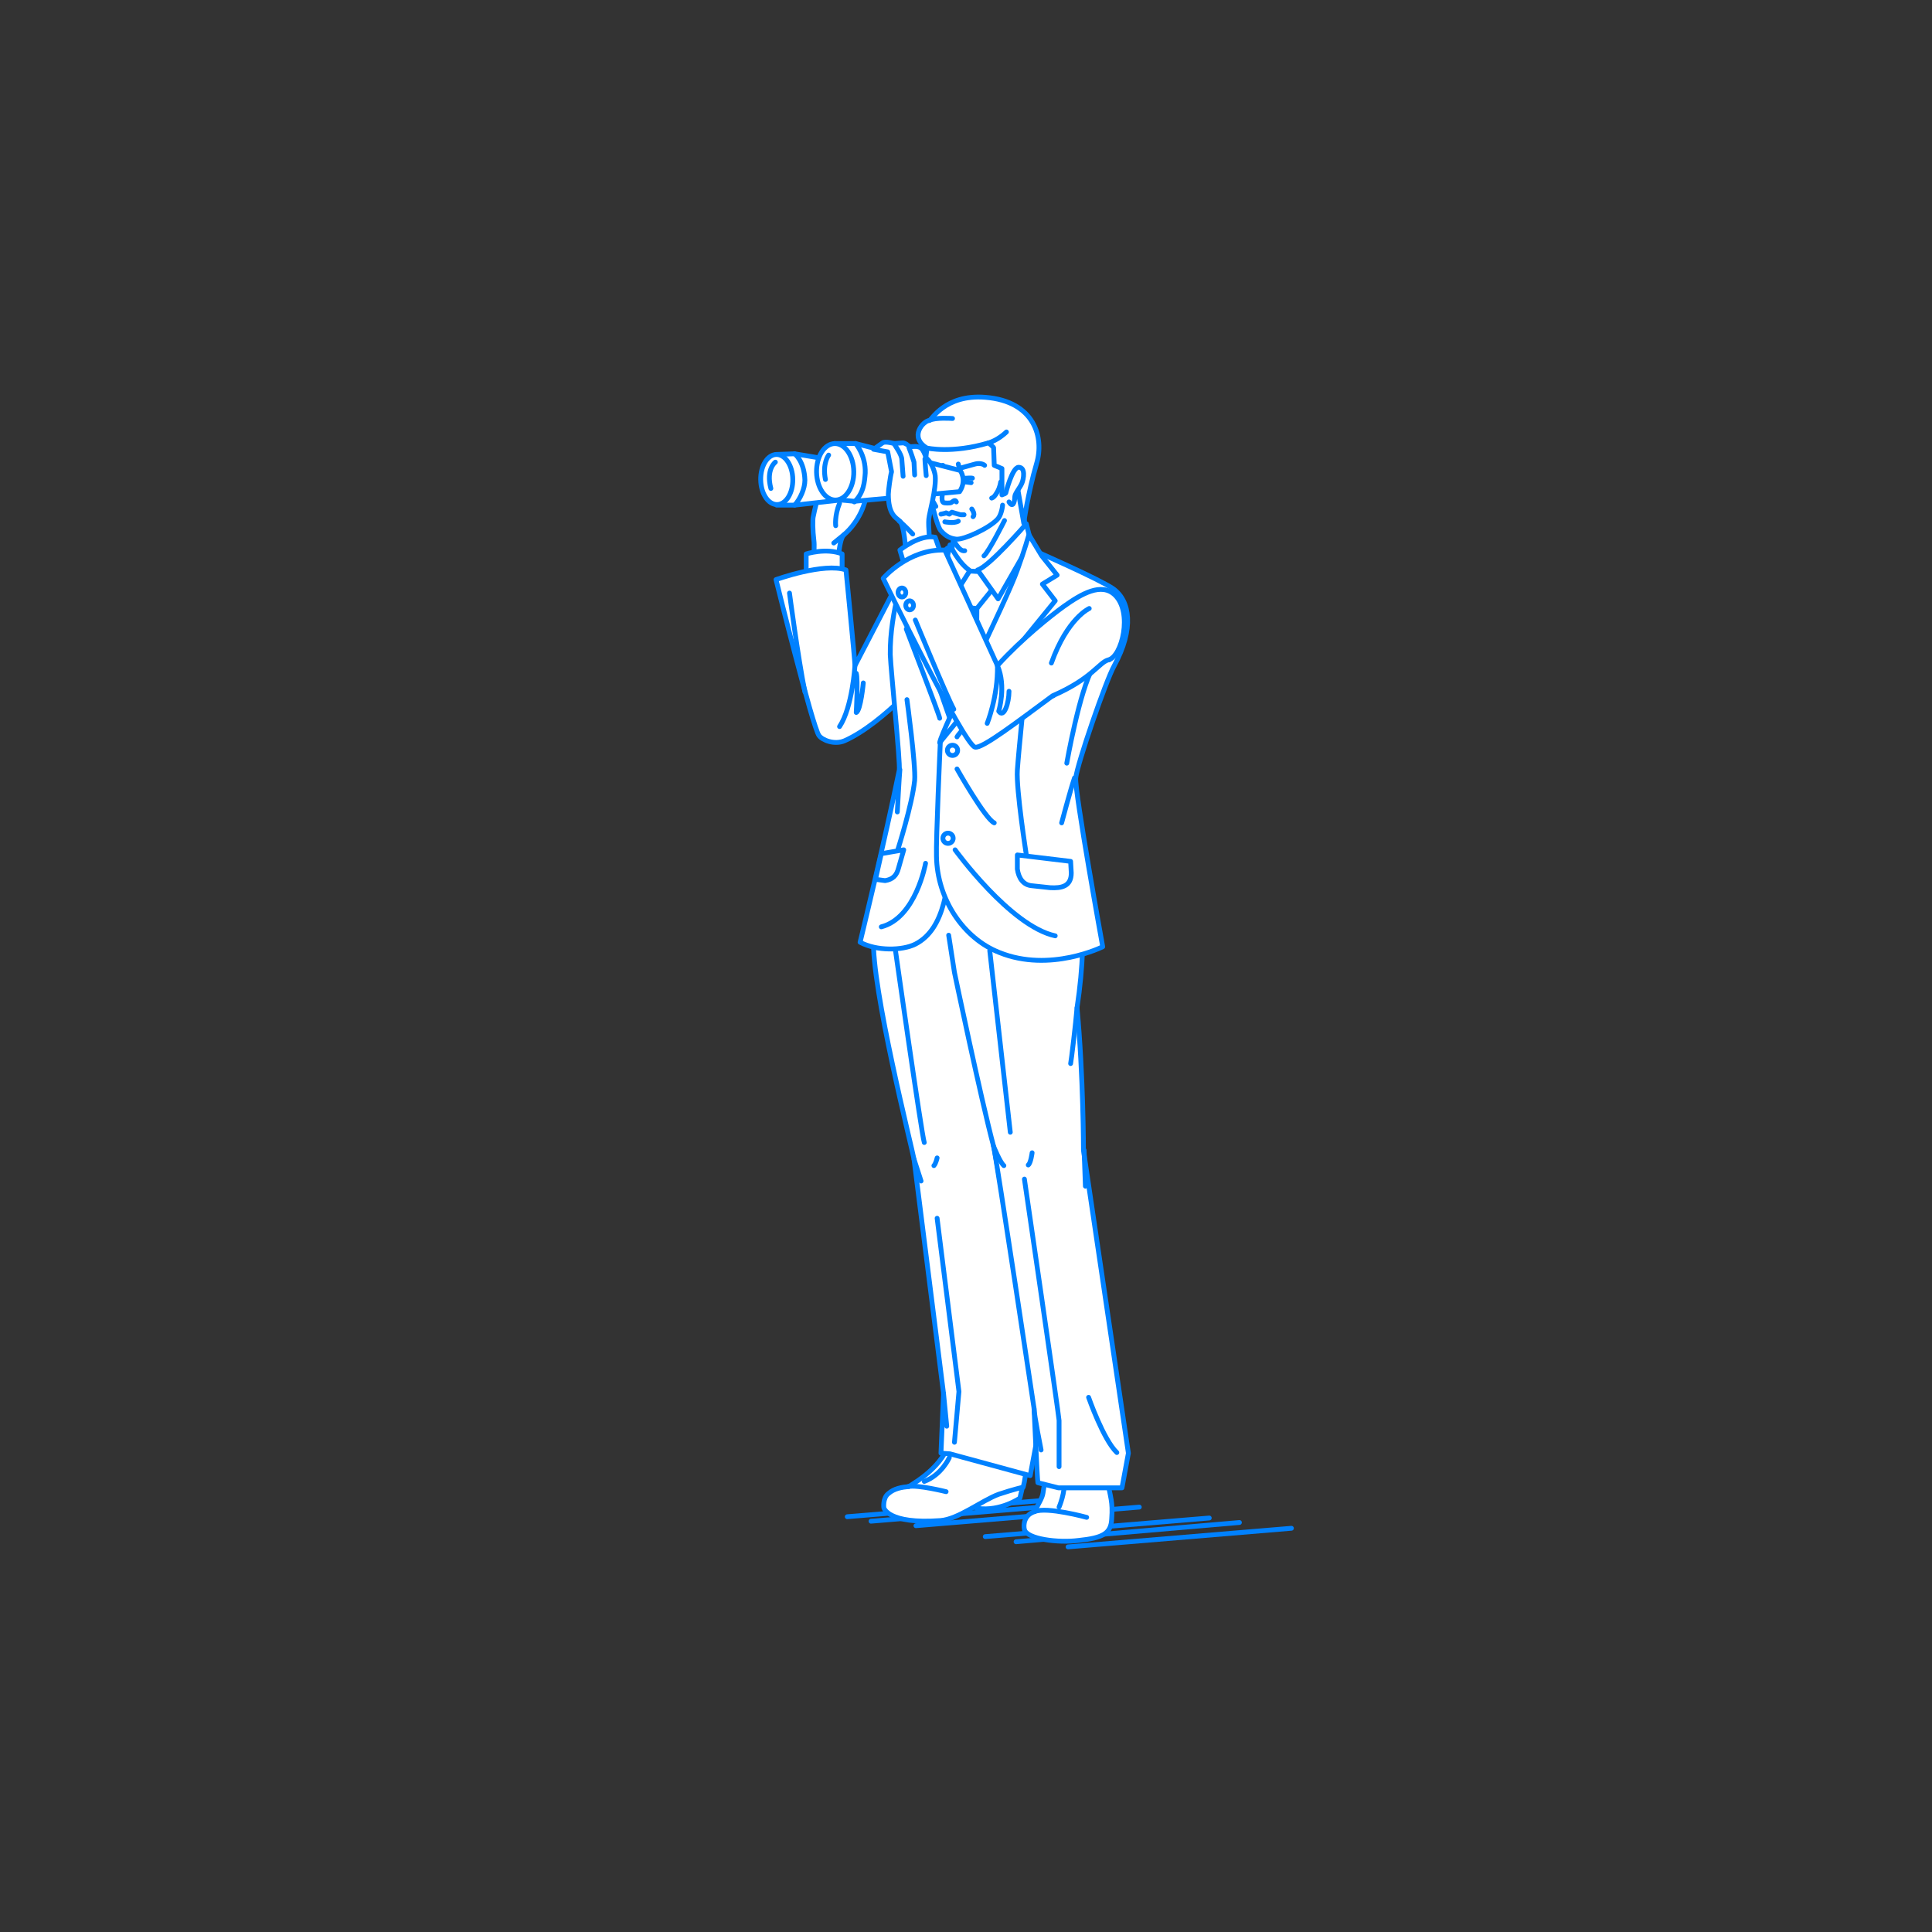 <?xml version="1.0" encoding="utf-8"?>
<!-- Generator: Adobe Illustrator 22.0.1, SVG Export Plug-In . SVG Version: 6.00 Build 0)  -->
<svg version="1.1" id="レイヤー_1" xmlns="http://www.w3.org/2000/svg" xmlns:xlink="http://www.w3.org/1999/xlink" x="0px"
	 y="0px" viewBox="0 0 301 301" style="enable-background:new 0 0 301 301;" xml:space="preserve">
<rect x="0" y="0" width="301" height="301" fill="#333333" stroke="none"/>
<style type="text/css">
	.st0{fill:none;}
	.st1{fill:none;stroke:#0081FF;stroke-width:0.75;stroke-linecap:round;stroke-linejoin:round;stroke-miterlimit:10;}
	.st2{fill:#FFFFFF;stroke:#0081FF;stroke-width:0.75;stroke-linecap:round;stroke-linejoin:round;stroke-miterlimit:10;}
</style>
<g id="guide">
</g>
<rect y="1" class="st0" width="300" height="300"/>
<g>
	<g>
		<line class="st1" x1="142.7" y1="237.7" x2="177.5" y2="234.8"/>
		<line class="st1" x1="135.7" y1="237" x2="170.5" y2="234.1"/>
		<line class="st1" x1="132" y1="236.3" x2="166.9" y2="233.4"/>
	</g>
	<g>
		<line class="st1" x1="166.4" y1="241" x2="201.2" y2="238.1"/>
		<line class="st1" x1="158.3" y1="240.2" x2="193.1" y2="237.2"/>
		<line class="st1" x1="153.5" y1="239.4" x2="188.4" y2="236.5"/>
	</g>
	<g>
		<g>
			<g>
				<path class="st2" d="M159.3,231.7l-0.4,1.7c0,0-3,2.1-6.6,1.6l-2.6-0.9C149.8,234.1,156.9,230,159.3,231.7z"/>
				<path class="st2" d="M148.4,223c-0.7,5.1-5.6,7.8-6.8,8.6c-1.1,0.1-2.3,0.3-3.2,1.1c-0.9,0.7-0.7,2.2-0.7,2.2s0.6,2.6,8.8,2
					c2.8-0.2,6.4-3.1,9.1-4.1c2.4-0.8,3.8-1.1,3.8-1.1s1.4-4.7-0.5-9.6c-1.9-4.9-2.7-15.4-2.7-15.4l-6.1,1.1
					C150,207.8,149,219.1,148.4,223z"/>
				<path class="st1" d="M147.9,227.1c0,0-1.2,2.7-3.9,3.7"/>
			</g>
			<path class="st2" d="M147.4,232.4c0,0-4.4-1.1-5.9-0.8"/>
		</g>
		<g>
			<path class="st2" d="M163.6,225.4c0,0-0.9,5.8-1.1,7.2c-0.1,0.8-0.8,1.8-1.3,2.9c-1.6,0.5-1.8,2-1.6,2.8c0.4,1.5,5.3,2.1,8.4,1.7
				c3.9-0.4,5.1-1.1,5.2-3.4c0.2-2.7-0.2-3.2-0.7-6.2s-1.6-5.6-1.6-5.6L163.6,225.4z"/>
			<path class="st2" d="M169.3,236.4c0,0-6.2-1.7-8.1-0.9"/>
			<path class="st1" d="M165,234.8c0,0,1-2.3,0.8-4.2"/>
		</g>
		<rect x="142.8" y="90.7" class="st2" width="20" height="24.3"/>
		<path class="st2" d="M148.8,81.9l-0.6,4.6l1.6,3.9c0,0,4.2,0.7,4.4,0.6s6.1-5.4,6.1-5.9s-1.4-7.3-1.7-10.1s-2.2-5.9-2.2-5.9
			L148.8,81.9z"/>
		<g>
			<g>
				<g>
					<path class="st2" d="M127.5,77.2c0,0-0.6,2.2-0.8,3.3c-0.1,0.4-0.1,2.1,0.1,3.7c0.2,1.4-0.3,5.9-0.5,6.2l4.2-0.6
						c0,0,0-5.7,1-6.5c2.2-1.9,3.6-4.9,3.5-7.2L127.5,77.2z"/>
					<path class="st2" d="M130.2,81.9c0,0-0.2-1.5,0.6-3.5"/>
					<path class="st1" d="M129.9,84.6c0,0,1-0.8,1.6-1.3"/>
				</g>
				<path class="st2" d="M125.6,89.9l0-3.6c0,0,3.1-1,5.6,0l0,3.1C131.2,89.4,124.6,89.3,125.6,89.9z"/>
			</g>
			<g>
				<path class="st2" d="M120.9,90.3c0,0,7.5-2.7,10.9-1.5c0,0,1.4,14.1,1.4,14.9l8.2-15.8l3.4,16.4c0,0-7.1,8.4-13.2,11.1
					c-1.6,0.7-3.5-0.1-4-0.8C126.6,113.3,120.9,90.3,120.9,90.3z"/>
				<path class="st1" d="M133.2,103.7c0,0-0.4,6.5-2.4,9.5"/>
				<path class="st1" d="M134.5,106.4c0,0-0.4,4.3-1.1,4.6c0,0,0.3-5.2,0-6.1"/>
				<path class="st1" d="M123,92.4c0,0,1.3,9.9,2.4,15.4"/>
			</g>
		</g>
		<path class="st2" d="M136.1,146.2c-0.4,7.5,6.1,33.1,6.3,34.4c0.1,0.7,4.6,36.5,4.6,36.5l-0.4,9.3l1.4,0.1l12.5,3.4
			c0,0,1.4-7.4,1.6-8.8c0.1-1.5-7.6-44.3-7.6-44.3l-6.1-41.2c0,0-5.1-3.7-6.8-2.8C138.7,134.3,136.4,140.2,136.1,146.2z"/>
		<path class="st2" d="M148,130c2-1.9,4.8-2.4,8-2.3c3.4,0.1,10.1,3.8,11.3,7.5c0.6,1.7,2.5,8.5,0.5,21.8c1,10.6,1,22.2,1,22.2
			l7,47.2l-1,5.4l-9.9,0l-3.2-0.8c-0.1-0.6-0.6-11.6-0.6-11.6s-5.8-38.6-6.3-40.8c-2-7.5-6.1-27.1-6.1-27.1l-0.9-5.8"/>
		<path class="st2" d="M159.6,183.7c0,0,5.4,37,5.4,37.6s0,7.2,0,7.2"/>
		<path class="st2" d="M169.6,217.7c0,0,2.3,6.6,4.4,8.6"/>
		<polyline class="st1" points="148.7,224.7 149.4,216.8 146,189.8 		"/>
		<path class="st2" d="M150,94.6c0,0-4.6,27.3-4.7,29.3l2.7,3l3.9-2.9l0.3-29.4L150,94.6z"/>
		<polygon class="st2" points="149.8,88.9 153.4,89.1 154.7,91.7 152.2,94.8 150,94.6 148.4,91.3 		"/>
		<path class="st2" d="M159.9,81.6c0,0-5.8,6.7-7.6,7.2l3.2,4.5l5.1-8.9L159.9,81.6z"/>
		<path class="st2" d="M148,84.9c0,0,1.3,2.8,3.1,4l-2.7,4.3l-1.1-5.1L148,84.9z"/>
		<path class="st2" d="M149.4,116c0,0-1.2,14.3-1.2,15.5c-0.4,6.3-0.9,13.2-5.6,15.6c-2,1-6,1.1-8.6-0.3c0,0,3.9-16,6.1-26.8
			c0.2-1.1-1.3-15.4-1.4-18c-0.1-6.7,2.5-13.9,2.5-13.9l5.8-2.1l-0.3,15.1L149.4,116z"/>
		<path class="st2" d="M147.6,85.4c0,0-0.1,0.9-0.1,4.5c0.1,9.1,1.4,24.7,1.9,26.1c0,0-7.4-21.2-7.7-22.1l3.2-2.4l-1.4-2.4l1.9-1.4
			L147.6,85.4z"/>
		<path class="st2" d="M146.5,115.6c0,0-0.7,15.5-0.6,17.8c0.1,6.7,4.2,12.8,9.8,15c7.9,3.2,16.1-0.9,16.1-0.9s-4.4-24.2-4.2-26.3
			s4.7-15.2,6-17.5c3.1-5.7,2.5-10.1-0.2-12c-2.2-1.5-12-5.8-12-5.8L146.5,115.6z"/>
		<path class="st2" d="M160.3,83.3c0,0-0.7,2.5-1.8,5.5c-1.8,5.1-11.8,24.9-12.1,26.9l18-22.1l-2-2.6l2.3-1.4l-2.4-3L160.3,83.3z"/>
		<circle class="st2" cx="148.4" cy="116.9" r="0.8"/>
		<circle class="st2" cx="147.7" cy="130.6" r="0.8"/>
		<path class="st2" d="M149.1,114.8c0.2-0.5,7.9-9.2,8.3-9.6"/>
		<path class="st2" d="M165.4,128.2c0,0,1.3-4.9,2-7"/>
		<path class="st2" d="M137.3,133l3.5-0.6l-0.8,2.8c-0.3,1.2-0.9,1.8-2.1,2l-1.5-0.2L137.3,133z"/>
		<polygon class="st2" points="158.1,101.8 162.2,101.7 161.6,103.2 156.2,104 		"/>
		<path class="st2" d="M159.8,106.3c0,0-1.1,10.7-1.3,13.7s1.4,13.2,1.4,13.2"/>
		<path class="st1" d="M141.3,109c0,0,1.4,10.2,1.2,12.6c-0.4,3.8-2.6,10.7-2.6,10.7"/>
		<path class="st2" d="M148.8,132.4c0,0,8.6,11.9,15.6,13.4"/>
		<path class="st2" d="M144.2,134.5c0,0-1.5,8.5-6.9,9.9"/>
		<path class="st1" d="M141.2,98c0,0,5.2,13.5,5.2,13.9"/>
		<path class="st2" d="M166.2,118.9c0,0,2-11.4,4.1-14.9"/>
		<path class="st2" d="M157.5,77.4c0.8-2.3,0.6-7.4-0.7-9s-9.6-2.5-12.2,0.5c0,0-0.7,3.2-0.3,5.6c0,0.2-0.1,1.4,0.6,2.8
			c0.5,2.1,1.2,4.9,1.7,5.4c0.8,0.9,1.5,1.2,2.4,1.3c1.2,0.1,5.1-1.7,6.4-3.1c0.6-0.6,0.8-2,0.8-2.2"/>
		<path class="st2" d="M153.5,61.9c-6.3-0.5-8.4,3.6-8.7,3.6c-1,0.1-3.2,2.6-0.4,4.3c0,0,3.9,0.9,9.6-0.8c0,0,0.9,0.7,0.8,0.8
			l0.1,2.7l1.2,0.5l0,4.1l0.5-0.2l1.7-2.2l1.2,6.8c0,0,0.6-4.5,2-9.3C162.7,68.2,161.2,62.5,153.5,61.9z"/>
		<path class="st2" d="M156.7,76.8c0,0,1-4,2-4c1.1,0,0.8,1.8,0.5,2.5c-0.3,0.7-1.1,1.6-1.1,2.1c0,0.8-0.3,1.8-0.9,0.8"/>
		<path class="st1" d="M147.2,81.3c0,0,1.4,0.3,2.1-0.1"/>
		<path class="st1" d="M144.5,72.6l0.8-0.2c0,0,1.2,0.5,1.5,0.5"/>
		<path class="st1" d="M149.3,72.3c0,0,0.1,0.7,0.4,0.6c0.1,0,1.4-0.4,2.2-0.6c0.7-0.2,1.3,0,1.5,0.2"/>
		<path class="st1" d="M146.9,72.5l0.2,1.7c0,0,0,1.1,0,1.2c0,0.1-0.2,1.3-0.3,1.7c-0.1,0.7,0,1.1,0.2,1.2s1,0.1,1.2,0
			s0.6-0.6,0.8-0.1"/>
		<g>
			<path class="st1" d="M149.4,74.6c0,0,1.8-0.2,2.1-0.1"/>
			<path class="st1" d="M151.3,75.2c0,0-1.2-0.2-1.8-0.1"/>
		</g>
		<g>
			<path class="st1" d="M145.2,74.6c0,0,1,0,1.3,0.1"/>
			<path class="st1" d="M145.2,75.2c0,0,1-0.1,1.3,0"/>
		</g>
		<path class="st2" d="M158.5,133.2l8.3,1l0.1,1.8c0,2.1-1.5,2.4-3.3,2.3l-2.8-0.3c-1.4-0.1-2.1-1.2-2.3-2.6L158.5,133.2z"/>
		<path class="st1" d="M139.8,126.5c0,0,0.3-5.7,0.4-6.6"/>
		<path class="st2" d="M156.8,67.3c-0.2,0.2-1.4,1.3-2.8,1.7"/>
		<path class="st2" d="M148.4,65.2c0,0-2.7-0.2-3.6,0.3"/>
		<path class="st1" d="M154.5,77.6c0.3-0.1,0.5-0.3,0.9-1s0.5-1.5,0.5-1.5"/>
		<line class="st1" x1="145.8" y1="78.9" x2="144.9" y2="77.3"/>
		<path class="st2" d="M148.5,84c0,0,0.9,2,1.8,1.8"/>
		<path class="st2" d="M156.5,81.1c0,0-2.4,4.8-3.2,5.5"/>
		<path class="st2" d="M156.4,181.6c-0.6-0.5-1.6-3-1.6-3"/>
		<path class="st2" d="M160.8,179.6c0,0-0.2,1.6-0.6,1.9"/>
		<line class="st2" x1="169.1" y1="184.8" x2="168.9" y2="179.2"/>
		<line class="st2" x1="154.2" y1="148.1" x2="157.4" y2="176.4"/>
		<path class="st1" d="M166.8,165.7c0.1-0.4,0.8-6.3,1-8.7"/>
		<line class="st1" x1="143.5" y1="184" x2="142.4" y2="180.6"/>
		<path class="st1" d="M146,180.4c0,0-0.2,0.9-0.5,1.2"/>
		<path class="st1" d="M139.5,148c0,0,4.1,28.9,4.5,30"/>
		<path class="st1" d="M162.2,225.9c0,0-1.1-5.5-1.1-6.5"/>
		<line class="st1" x1="147.5" y1="222.2" x2="147" y2="217.1"/>
		<path class="st1" d="M149.1,119.8c0,0,4.4,7.8,5.8,8.4"/>
		<path class="st2" d="M167.2,104.5c0,0,3.6-2,5.6-1.7"/>
		<line class="st2" x1="159.2" y1="109.8" x2="164.1" y2="108.4"/>
		<path class="st1" d="M150.2,80.2c0,0-0.2,0-0.5,0c-0.1,0-1.4-0.4-1.4-0.4l-0.4,0.3l-0.5-0.2c-0.2,0.1-0.8,0.2-0.8,0.2"/>
		<path class="st1" d="M151.4,79.3c0,0,0.6,0.8,0.2,1.2"/>
		<g>
			<g>
				<path class="st2" d="M120.9,70.8l2.9-0.1l18.1,3c0,0,0.8,1.5-0.2,3l-17.9,2l-2.8,0L120.9,70.8z"/>
				
					<ellipse transform="matrix(1 -1.562003e-02 1.562003e-02 1 -1.152 1.899)" class="st2" cx="121" cy="74.7" rx="2.5" ry="3.9"/>
				<path class="st2" d="M130,69.1l3.3,0l16.3,4.2c0,0,1.1,1.5-0.1,3.3l-16.4,1.5l-3.2-0.3L130,69.1z"/>
				
					<ellipse transform="matrix(1 -1.564930e-02 1.564930e-02 1 -1.134 2.044)" class="st2" cx="130.1" cy="73.5" rx="2.9" ry="4.4"/>
				<path class="st1" d="M133.3,69.1c0,0,1.6,1.8,1.5,4.6c-0.1,1.3-0.2,3.1-1.7,4.5"/>
				<path class="st1" d="M123.8,70.7c0,0,1.5,1.1,1.6,4.1c0,1.3-0.7,2.9-1.6,3.9"/>
				<path class="st1" d="M129.1,70.9c0,0-1,1.3-0.5,3.8"/>
				<path class="st1" d="M120.8,72c0,0-1.5,1.1-0.7,4.1"/>
			</g>
			<g>
				<g>
					<path class="st2" d="M138.3,70.4c0,0,0.4,2.1,0.6,3.1c-0.2,0.7-0.5,3-0.5,3.5c0,3.1,1.1,3.6,1.8,4.2c0.7,0.7,0.9,4.5,0.9,4.5
						l3.8-0.9c0,0-0.3-2.8-0.2-3.9c0.1-1.1,1.2-4.7,1-6.8c-0.1-0.8-0.7-2.3-1.4-2.7c-0.5-1.6-0.9-1.7-1.3-1.8c-0.3-0.1-1.1,0-1.1,0
						S141,69,140.7,69s-1.4,0.1-1.4,0.1s-1.4-0.4-1.8-0.1s-1.4,1-1.4,1L138.3,70.4z"/>
					<path class="st1" d="M140.7,74.2c0-0.2-0.2-2.4-0.2-2.6c0-0.8-1.1-2.2-1.2-2.5"/>
					<path class="st1" d="M141.6,69.7c0.4,1,0.8,2.3,0.8,2.3l0.1,2"/>
					<path class="st1" d="M144.3,74.1c0,0-0.2-2.2-0.2-2.6"/>
					<path class="st2" d="M142.2,83.2c0,0-1.4-1.5-2.1-2"/>
				</g>
				<path class="st2" d="M141,88.4l-0.8-2.7c0,0,3.1-2.5,5.5-2l1,2.9C146.7,86.6,142.2,87.1,141,88.4z"/>
				<g>
					<path class="st2" d="M137.6,90.1c0,0,3.9-4.6,9.6-4.4l8.2,18c3.9-4.3,8.5-7.9,10.3-9.2c2.8-2,5.9-3.8,8-1.8
						c2.8,2.7,1.1,9.6-1,10.1c-1.5,0.4-2.5,2.9-8.7,5.6c-5.3,3.9-11,8.3-12.1,8C150.1,115.9,137.6,90.1,137.6,90.1z"/>
					<path class="st1" d="M153.8,112.7c0,0,1.7-4.2,1.6-9"/>
					<g>
						
							<ellipse transform="matrix(1 -1.562769e-02 1.562769e-02 1 -1.457 2.226)" class="st2" cx="141.7" cy="94.3" rx="0.6" ry="0.7"/>
						
							<ellipse transform="matrix(1 -1.562769e-02 1.562769e-02 1 -1.425 2.206)" class="st2" cx="140.5" cy="92.3" rx="0.6" ry="0.7"/>
					</g>
					<path class="st1" d="M142.6,96.6c0,0,4.9,11.9,6,13.9"/>
					<path class="st1" d="M155.4,103.7c1.4,3.2,0.2,7.1,0.2,7.1c0.8,1.2,1.6-1.3,1.6-3.1"/>
					<path class="st2" d="M169.7,94.8c0,0-3.4,1.5-5.9,8.5"/>
				</g>
			</g>
		</g>
	</g>
</g>
</svg>
